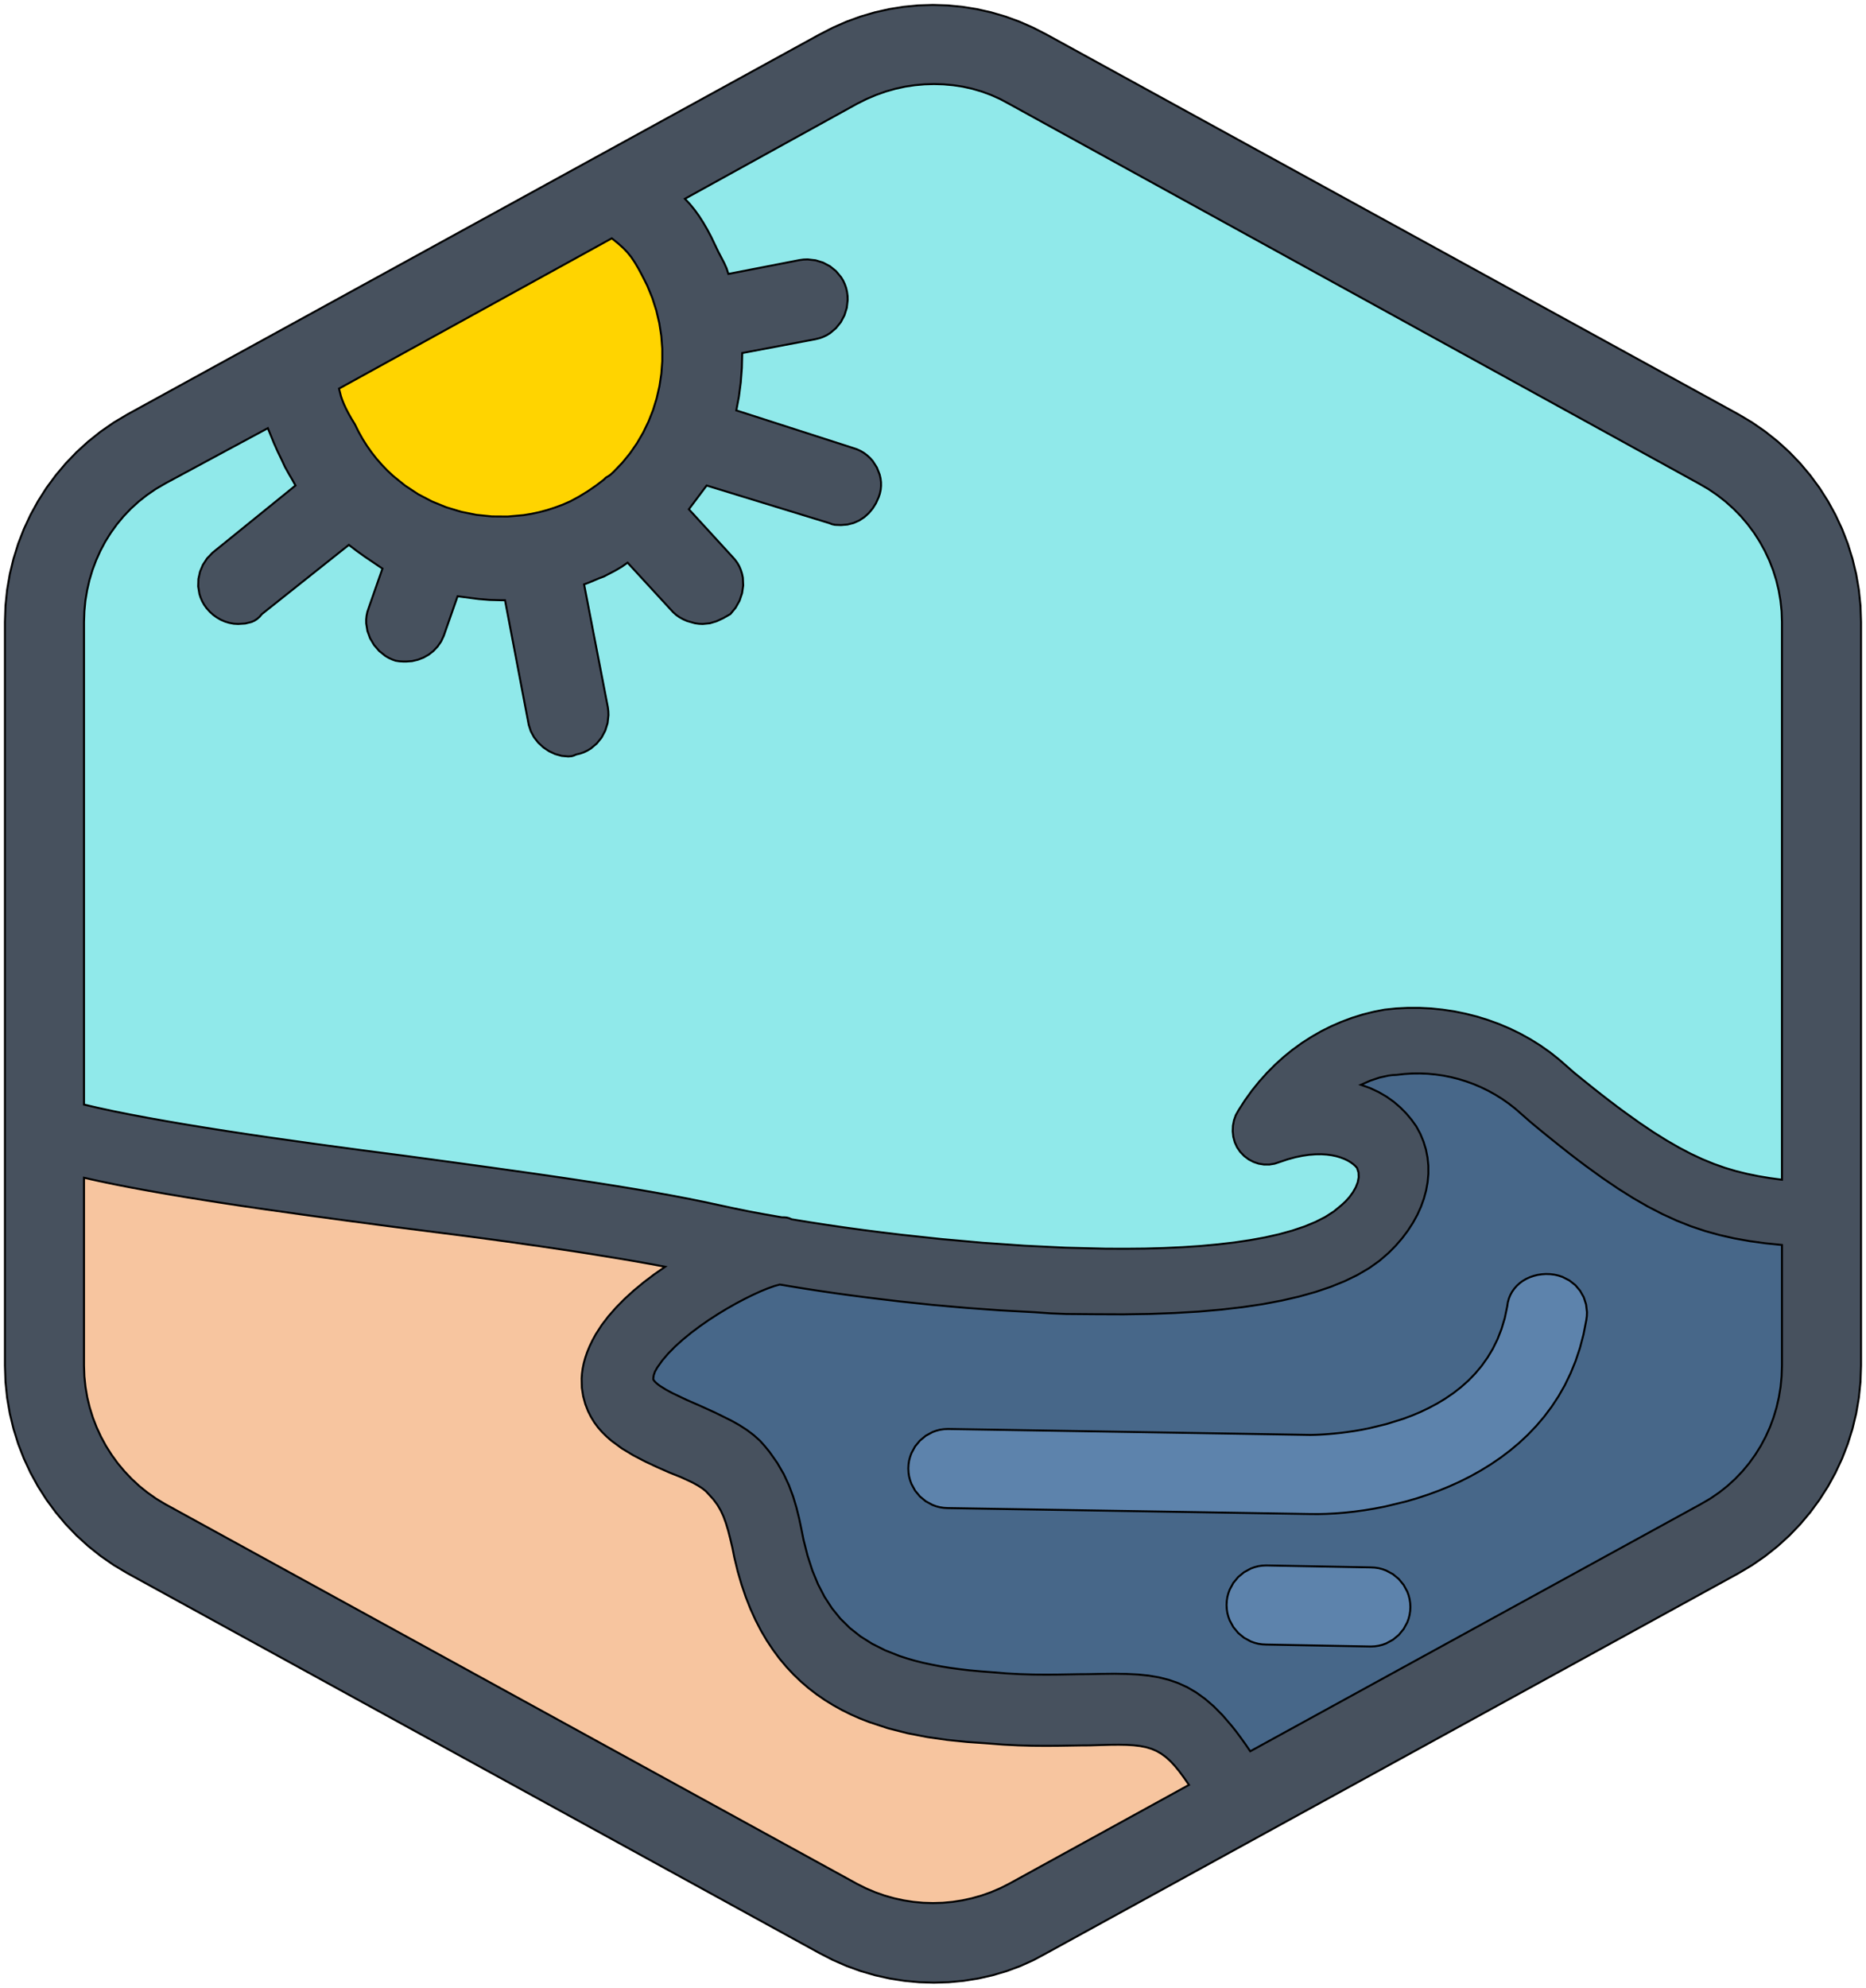 <svg xmlns="http://www.w3.org/2000/svg" viewBox="27.5 -2.5 943.98 1004.98">
<path stroke="black" fill="#47515E" stroke-width="1" d="M906.964, 207L913.927, 211.145L920.545, 215.727L926.8, 220.709L932.691, 226.073L938.182, 231.782L943.273, 237.836L947.964, 244.2L952.218, 250.873L956.018, 257.8L959.364, 264.964L962.236, 272.364L964.618, 279.982L966.491, 287.764L967.855, 295.709L968.691, 303.782L968.964, 311.982L968.964, 687.964L968.691, 696.164L967.855, 704.255L966.491, 712.2L964.618, 719.982L962.236, 727.6L959.364, 735L956.018, 742.164L952.218, 749.091L947.964, 755.745L943.273, 762.127L938.182, 768.182L932.691, 773.891L926.8, 779.255L920.545, 784.236L913.927, 788.818L906.964, 792.964L556.982, 984.964L550.473, 988.473L543.709, 991.527L536.745, 994.109L529.6, 996.218L522.327, 997.855L514.927, 999.018L507.473, 999.727L499.982, 999.964L492.491, 999.727L485.018, 999.018L477.582, 997.855L470.236, 996.218L462.964, 994.109L455.818, 991.527L448.818, 988.473L441.982, 984.964L92, 792.964L85.036, 788.818L78.418, 784.236L72.164, 779.255L66.273, 773.891L60.782, 768.182L55.691, 762.127L51, 755.745L46.745, 749.091L42.945, 742.164L39.6, 735L36.727, 727.6L34.345, 719.982L32.473, 712.2L31.109, 704.255L30.273, 696.164L30, 687.964L30, 311.982L30.273, 303.782L31.109, 295.709L32.473, 287.764L34.345, 279.982L36.727, 272.364L39.6, 264.964L42.945, 257.8L46.745, 250.873L51, 244.2L55.691, 237.836L60.782, 231.782L66.273, 226.073L72.164, 220.709L78.418, 215.727L85.036, 211.145L92, 207L441.982, 15L448.818, 11.491L455.782, 8.436L462.873, 5.855L470.073, 3.745L477.345, 2.109L484.691, 0.945L492.073, 0.236L499.473, 0L506.891, 0.236L514.273, 0.945L521.6, 2.109L528.891, 3.745L536.091, 5.855L543.182, 8.436L550.145, 11.491L556.982, 15L906.964, 207"/>
<path stroke="black" fill="#FFD400" stroke-width="1" d="M354.982, 142L357.527, 148.236L359.545, 154.564L361.036, 160.945L362.036, 167.364L362.527, 173.782L362.527, 180.182L362.055, 186.509L361.109, 192.745L359.709, 198.873L357.873, 204.836L355.582, 210.636L352.873, 216.236L349.745, 221.6L346.218, 226.709L342.291, 231.509L337.982, 236L336.364, 237.491L335.309, 238.236L333.982, 239L332.982, 240L329.073, 242.982L324.873, 245.873L320.473, 248.564L316, 250.982L312.127, 252.673L308.218, 254.127L304.273, 255.4L300.309, 256.455L296.327, 257.309L292.345, 257.964L284.345, 258.673L276.364, 258.618L268.491, 257.818L260.764, 256.255L253.236, 253.982L245.982, 251.018L239.018, 247.364L232.436, 243.036L226.273, 238.055L223.382, 235.327L220.6, 232.436L217.945, 229.4L215.455, 226.218L213.091, 222.873L210.909, 219.4L208.873, 215.764L207, 211.982L205.255, 209.127L203.782, 206.509L202.527, 204.091L201.491, 201.873L200.655, 199.782L199.964, 197.782L199, 193.982L336.982, 118L340.055, 120.455L342.618, 122.727L344.8, 124.982L346.745, 127.364L348.582, 130.091L350.491, 133.327L351.491, 135.182L352.582, 137.236L353.727, 139.491L354.982, 142"/>
<path stroke="black" fill="#90e9ea" stroke-width="1" d="M111, 241.982L163, 213.982L166.109, 221.618L167.909, 225.655L170, 229.982L171.655, 233.564L173.491, 236.855L175.327, 239.982L176.982, 242.982L135, 276.982L132.273, 279.836L130.164, 283.055L128.691, 286.545L127.873, 290.236L127.764, 294.018L128.382, 297.8L128.982, 299.655L129.782, 301.491L130.782, 303.273L132, 304.982L133.582, 306.764L135.327, 308.345L137.236, 309.709L139.236, 310.873L141.345, 311.782L143.527, 312.436L145.745, 312.855L147.982, 312.982L151.545, 312.764L154.745, 311.982L156.2, 311.327L157.545, 310.455L158.818, 309.345L159.982, 307.982L203.982, 273L207.909, 276L212.109, 279L220.982, 284.982L213.982, 304.982L213.345, 306.891L212.945, 308.818L212.745, 310.764L212.764, 312.709L213.382, 316.564L214.727, 320.236L216.745, 323.636L219.327, 326.636L222.436, 329.127L224.164, 330.145L225.982, 330.982L227.636, 331.564L229.491, 331.855L231.327, 331.964L232.982, 331.982L235.982, 331.764L238.909, 331.073L241.727, 329.982L244.364, 328.491L246.764, 326.618L248.873, 324.4L250.636, 321.836L251.982, 318.982L258.982, 298.982L269.6, 300.364L275.145, 300.818L280.982, 300.982L282.982, 300.982L294.982, 363.982L296.036, 367.255L297.673, 370.273L299.8, 373L302.345, 375.364L305.218, 377.291L308.327, 378.745L311.618, 379.673L314.982, 379.982L316.6, 379.855L317.655, 379.564L318.982, 378.982L320.982, 378.509L322.909, 377.836L324.709, 376.964L326.4, 375.945L329.4, 373.418L331.855, 370.364L333.691, 366.891L334.873, 363.091L335.309, 359.091L335.236, 357.036L334.982, 354.982L322.982, 292.982L325.382, 292.073L327.982, 290.982L330.564, 289.891L332.982, 288.982L338.982, 285.855L341.982, 284.073L344.982, 281.982L367.982, 306.982L369.564, 308.4L371.309, 309.618L373.164, 310.636L375.091, 311.491L379.091, 312.618L381.055, 312.891L382.982, 312.982L386.564, 312.636L389.982, 311.618L393.382, 310.036L396.982, 307.982L399.636, 304.764L401.636, 301.2L402.909, 297.4L403.473, 293.491L403.291, 289.564L402.891, 287.655L402.309, 285.764L401.545, 283.945L400.564, 282.2L399.364, 280.545L397.982, 278.982L375.982, 254.982L384.982, 242.982L446.964, 261.982L448.473, 262.564L449.964, 262.873L452.964, 262.982L456.255, 262.709L459.309, 261.927L462.145, 260.673L464.727, 258.982L467.018, 256.927L469, 254.545L470.655, 251.891L471.964, 248.982L472.6, 247.091L473.018, 245.164L473.2, 243.218L473.182, 241.291L472.945, 239.364L472.509, 237.473L471.091, 233.873L468.982, 230.582L467.673, 229.109L466.2, 227.764L464.6, 226.545L462.855, 225.509L460.982, 224.655L458.964, 223.982L399.982, 205L401.291, 198.073L402.236, 190.873L402.8, 183.473L402.982, 176L439.982, 169L442, 168.509L443.909, 167.836L445.709, 166.982L447.4, 165.945L450.4, 163.418L452.855, 160.364L454.691, 156.891L455.873, 153.109L456.327, 149.109L456.255, 147.055L455.982, 145L455.509, 142.982L454.818, 141.073L453.964, 139.255L452.927, 137.582L450.4, 134.564L447.364, 132.127L443.873, 130.273L440.091, 129.109L436.091, 128.655L434.036, 128.727L431.982, 129L395.982, 136L395.055, 133.145L393.855, 130.491L392.473, 127.836L390.982, 125L387.2, 117.127L385.255, 113.473L383.236, 110L381.127, 106.709L378.891, 103.618L376.527, 100.709L373.982, 98L460.982, 50L465.855, 47.564L470.727, 45.491L475.6, 43.764L480.491, 42.382L485.364, 41.309L490.236, 40.582L495.109, 40.145L499.982, 40L504.855, 40.145L509.709, 40.582L514.545, 41.309L519.364, 42.382L524.109, 43.764L528.818, 45.491L533.436, 47.564L537.982, 50L886.964, 242L891.727, 244.764L896.236, 247.836L900.491, 251.164L904.491, 254.764L908.236, 258.582L911.673, 262.636L914.855, 266.909L917.709, 271.364L920.273, 276L922.527, 280.782L924.455, 285.727L926.055, 290.782L927.309, 295.964L928.218, 301.236L928.782, 306.582L928.964, 311.982L928.964, 593.982L922.891, 593.164L917.036, 592.182L911.309, 591.018L905.673, 589.618L900.055, 587.945L894.418, 585.945L888.709, 583.6L882.836, 580.855L876.782, 577.673L870.455, 574.018L863.836, 569.873L856.818, 565.145L849.4, 559.836L845.509, 556.964L841.491, 553.909L837.327, 550.691L833.018, 547.291L828.582, 543.727L823.964, 539.982L815.964, 532.982L811.364, 529.364L806.564, 526L801.6, 522.909L796.455, 520.073L791.164, 517.509L785.745, 515.218L780.218, 513.218L774.6, 511.473L768.891, 510.036L763.109, 508.855L757.291, 507.982L751.418, 507.382L745.545, 507.091L739.673, 507.091L733.8, 507.382L727.964, 507.982L722.382, 509.073L716.873, 510.455L711.455, 512.145L706.145, 514.127L700.945, 516.382L695.855, 518.927L690.909, 521.764L686.091, 524.855L681.436, 528.218L676.945, 531.855L672.636, 535.745L668.491, 539.909L664.545, 544.309L660.8, 548.945L657.273, 553.855L653.982, 558.982L652.655, 561.364L651.745, 563.945L651.218, 566.673L651.109, 569.473L651.4, 572.273L652.145, 575.018L653.327, 577.6L654.982, 579.982L656.982, 582.036L659.218, 583.709L661.655, 584.982L664.218, 585.855L666.891, 586.291L669.6, 586.309L672.309, 585.873L674.982, 584.982L679, 583.636L682.8, 582.6L686.4, 581.855L689.782, 581.364L692.964, 581.127L695.927, 581.091L698.673, 581.255L701.218, 581.6L703.564, 582.091L705.673, 582.727L707.582, 583.455L709.291, 584.273L710.782, 585.164L712.055, 586.091L713.127, 587.036L713.982, 587.982L714.745, 590.309L714.836, 592.782L714.345, 595.309L713.345, 597.855L711.927, 600.345L710.182, 602.745L708.164, 604.982L705.982, 606.982L702.255, 610.036L697.891, 612.836L692.909, 615.364L687.345, 617.655L681.218, 619.709L674.582, 621.545L667.455, 623.145L659.873, 624.527L651.855, 625.709L643.473, 626.691L634.727, 627.491L625.655, 628.091L616.309, 628.527L606.709, 628.8L596.873, 628.891L586.855, 628.855L566.382, 628.345L545.564, 627.327L524.636, 625.855L503.909, 624L483.6, 621.818L473.691, 620.618L464, 619.382L454.545, 618.091L445.382, 616.745L436.509, 615.382L427.982, 613.982L426.636, 613.4L425.491, 613.109L424.327, 613L422.982, 612.982L414.345, 611.473L406.364, 609.982L398.945, 608.473L391.982, 606.982L384.255, 605.309L376.091, 603.655L367.509, 602.018L358.564, 600.4L349.273, 598.8L339.655, 597.218L329.764, 595.655L319.618, 594.109L309.236, 592.564L298.673, 591.036L277.109, 588L255.127, 584.982L233, 581.982L209.709, 578.945L186.582, 575.818L163.927, 572.618L152.909, 571L142.127, 569.364L131.636, 567.709L121.491, 566.055L111.709, 564.382L102.364, 562.709L93.473, 561.036L85.091, 559.364L77.255, 557.673L70, 555.982L70, 312L70.182, 306.582L70.691, 301.236L71.564, 295.964L72.745, 290.8L74.273, 285.727L76.127, 280.8L78.273, 276L80.745, 271.364L83.527, 266.909L86.6, 262.655L89.964, 258.6L93.618, 254.764L97.564, 251.164L101.782, 247.836L106.255, 244.764L111, 242L111, 241.982"/>
<path stroke="black" fill="#F7C59F" stroke-width="1" d="M537.982, 949.964L533.418, 952.255L528.764, 954.236L524.018, 955.909L519.2, 957.273L514.327, 958.345L509.4, 959.109L504.455, 959.564L499.473, 959.709L494.509, 959.564L489.564, 959.109L484.636, 958.345L479.764, 957.273L474.945, 955.909L470.2, 954.236L465.545, 952.255L460.982, 949.964L111, 757.964L106.418, 755.2L102.055, 752.127L97.927, 748.8L94.055, 745.2L90.418, 741.364L87.036, 737.309L83.945, 733.055L81.127, 728.6L78.6, 723.964L76.382, 719.164L74.473, 714.236L72.891, 709.182L71.636, 704L70.745, 698.727L70.182, 693.382L70, 687.964L70, 592.982L77.527, 594.655L85.491, 596.309L93.836, 597.945L102.564, 599.545L111.636, 601.145L121.055, 602.727L130.764, 604.291L140.745, 605.855L151, 607.4L161.491, 608.927L183.055, 611.964L205.291, 614.982L228, 617.982L264.709, 622.655L282.8, 625.091L300.491, 627.6L317.618, 630.145L325.927, 631.436L334.018, 632.745L341.891, 634.036L349.527, 635.345L356.909, 636.655L363.982, 637.982L358.473, 641.818L353.182, 645.818L348.164, 649.964L343.491, 654.218L339.182, 658.582L335.309, 663L331.891, 667.473L328.982, 671.982L327.255, 675.109L325.782, 678.164L324.564, 681.109L323.582, 683.982L322.818, 686.745L322.273, 689.418L321.927, 691.982L321.745, 694.473L321.855, 699.164L322.527, 703.473L323.6, 707.418L324.982, 710.982L326.436, 713.873L328.109, 716.618L330, 719.182L332.091, 721.582L334.382, 723.836L336.818, 725.964L342.109, 729.855L347.836, 733.309L353.818, 736.418L359.927, 739.291L365.982, 741.964L372.073, 744.4L377.855, 747.091L380.455, 748.527L382.727, 749.982L384.6, 751.473L385.982, 752.964L388.382, 755.6L390.4, 758.309L392.073, 761.164L393.491, 764.218L394.709, 767.564L395.836, 771.255L396.891, 775.364L397.982, 779.964L398.982, 784.964L400.691, 792L402.636, 798.673L404.782, 805L407.145, 810.982L409.709, 816.636L412.473, 821.982L415.436, 827L418.564, 831.709L421.855, 836.145L425.327, 840.273L428.945, 844.145L432.709, 847.745L436.618, 851.109L440.655, 854.2L444.818, 857.073L449.109, 859.709L453.491, 862.145L457.982, 864.364L462.564, 866.382L467.236, 868.2L476.782, 871.345L486.582, 873.836L496.564, 875.764L506.673, 877.218L516.836, 878.255L526.982, 878.964L535, 879.582L542.564, 879.964L549.673, 880.164L556.345, 880.218L562.618, 880.182L568.455, 880.091L573.909, 880L578.982, 879.964L584.327, 879.8L589.164, 879.673L593.527, 879.636L597.473, 879.709L601.036, 879.927L604.291, 880.309L607.255, 880.891L609.982, 881.709L612.509, 882.782L614.909, 884.145L617.218, 885.818L619.473, 887.836L621.727, 890.236L624.036, 893.036L626.436, 896.273L628.982, 899.964L537.982, 949.964"/>
<path stroke="black" fill="#476789" stroke-width="1" d="M887.964, 757.964L659.982, 882.964L657.564, 879.418L655.182, 876.091L652.855, 872.964L650.545, 870.055L646.018, 864.8L641.545, 860.273L637.091, 856.436L632.618, 853.218L628.109, 850.582L623.473, 848.473L618.709, 846.818L613.764, 845.582L608.6, 844.709L603.164, 844.145L597.436, 843.855L591.345, 843.745L584.873, 843.818L577.982, 843.964L573, 844L567.8, 844.091L562.291, 844.182L556.473, 844.218L550.291, 844.164L543.673, 843.964L536.582, 843.582L528.982, 842.964L523.455, 842.545L518.127, 842.055L513.018, 841.455L508.091, 840.782L503.345, 840.018L498.8, 839.145L494.418, 838.2L490.236, 837.145L486.218, 835.982L482.382, 834.727L475.2, 831.873L468.655, 828.582L462.727, 824.836L457.4, 820.618L452.618, 815.891L448.364, 810.636L444.618, 804.855L441.327, 798.527L438.473, 791.6L436.036, 784.091L433.982, 775.964L432.982, 770.964L431.8, 765.345L430.4, 759.727L428.709, 754.091L426.618, 748.473L424, 742.855L420.745, 737.218L416.782, 731.6L414.491, 728.782L411.982, 725.964L408.8, 723.109L405.309, 720.491L401.564, 718.073L397.618, 715.855L389.345, 711.764L380.982, 707.964L378.073, 706.709L374.727, 705.236L367.618, 701.855L364.309, 700.055L361.436, 698.273L360.255, 697.4L359.273, 696.545L358.509, 695.745L357.982, 694.964L358.018, 694.036L358.236, 692.727L358.836, 691.036L359.982, 688.964L362.509, 685.4L365.564, 681.836L369.055, 678.291L372.909, 674.818L377.073, 671.418L381.455, 668.127L385.982, 664.964L390.618, 661.964L395.236, 659.164L399.818, 656.564L404.255, 654.218L408.509, 652.127L412.455, 650.327L416.073, 648.855L419.273, 647.727L421.982, 646.982L428.691, 648.091L435.691, 649.218L442.945, 650.327L450.436, 651.418L458.145, 652.473L466.055, 653.509L482.364, 655.473L499.182, 657.255L516.345, 658.782L533.673, 660.036L550.982, 660.982L559.055, 661.545L566.855, 661.855L581.982, 661.982L595.909, 662.036L609.218, 661.836L621.891, 661.364L633.927, 660.655L645.345, 659.655L656.127, 658.4L666.309, 656.891L675.855, 655.091L684.764, 653.036L693.073, 650.709L700.764, 648.109L707.836, 645.236L714.291, 642.091L720.127, 638.673L725.345, 634.964L729.964, 630.982L733.564, 627.345L736.8, 623.6L739.709, 619.727L742.273, 615.782L744.491, 611.745L746.345, 607.655L747.836, 603.509L748.964, 599.345L749.709, 595.182L750.091, 591L750.073, 586.855L749.655, 582.745L748.855, 578.691L747.636, 574.691L746.018, 570.782L743.964, 566.982L741.582, 563.655L738.891, 560.455L735.909, 557.436L732.6, 554.6L728.964, 552L724.982, 549.691L720.655, 547.655L715.964, 545.982L720.618, 543.927L725.345, 542.345L729.891, 541.345L732, 541.073L733.964, 540.982L737.909, 540.527L741.873, 540.273L745.855, 540.236L749.818, 540.4L753.764, 540.782L757.691, 541.345L761.6, 542.127L765.473, 543.109L769.291, 544.291L773.055, 545.655L776.745, 547.236L780.382, 549L783.927, 550.964L787.364, 553.109L790.727, 555.455L793.964, 557.982L801.964, 564.982L806.945, 569.109L811.782, 573.036L816.473, 576.8L821.036, 580.4L825.473, 583.818L829.8, 587.073L838.127, 593.091L846.091, 598.491L853.745, 603.309L861.182, 607.582L868.473, 611.345L875.655, 614.636L882.8, 617.473L890, 619.891L897.309, 621.927L904.782, 623.618L912.509, 625L920.545, 626.109L928.964, 626.964L928.964, 687.964L928.782, 693.382L928.273, 698.727L927.4, 704L926.218, 709.164L924.691, 714.236L922.855, 719.164L920.691, 723.964L918.218, 728.6L915.436, 733.055L912.364, 737.309L909, 741.364L905.345, 745.2L901.4, 748.8L897.2, 752.127L892.709, 755.2L887.964, 757.964"/>
<path stroke="black" fill="#5D83AC" stroke-width="1" d="M813.982, 642L816, 642.473L817.909, 643.109L821.4, 644.891L824.418, 647.255L826.855, 650.127L828.709, 653.418L829.873, 657.055L830.327, 660.945L830.255, 662.945L829.982, 665L828.564, 672.236L826.745, 679.127L824.545, 685.691L822, 691.927L819.127, 697.855L815.927, 703.473L812.436, 708.764L808.673, 713.782L804.655, 718.491L800.418, 722.927L795.964, 727.091L791.309, 730.982L786.491, 734.618L781.527, 737.982L776.436, 741.109L771.236, 744L765.945, 746.655L760.582, 749.073L755.182, 751.273L749.764, 753.255L744.327, 755.036L738.891, 756.618L728.182, 759.218L722.927, 760.236L717.764, 761.091L712.727, 761.782L707.818, 762.309L703.073, 762.691L698.509, 762.927L694.145, 763.036L690, 763L507, 760L504.964, 759.891L502.982, 759.582L501.073, 759.091L499.236, 758.418L495.836, 756.564L492.873, 754.127L490.418, 751.164L488.582, 747.764L487.909, 745.927L487.4, 744.018L487.109, 742.036L487, 740L487.109, 737.964L487.4, 735.982L487.909, 734.073L488.582, 732.236L490.418, 728.836L492.873, 725.873L495.836, 723.418L499.236, 721.582L501.073, 720.909L502.982, 720.4L504.964, 720.109L507, 720L690, 723L690.6, 723L691.655, 722.982L693.127, 722.945L694.982, 722.873L697.2, 722.745L699.764, 722.564L702.618, 722.309L705.764, 721.982L709.145, 721.545L712.745, 721.018L716.527, 720.364L720.491, 719.564L728.764, 717.545L737.364, 714.873L741.709, 713.255L746.036, 711.436L750.327, 709.382L754.564, 707.127L758.709, 704.618L762.727, 701.873L766.6, 698.855L770.291, 695.582L773.764, 692L777.018, 688.127L780, 683.945L782.691, 679.455L785.073, 674.618L787.091, 669.436L788.745, 663.909L789.982, 658L790.291, 655.982L790.818, 654.073L791.545, 652.273L792.473, 650.582L793.582, 649.018L794.855, 647.582L796.291, 646.273L797.855, 645.127L799.564, 644.127L801.382, 643.291L803.309, 642.618L805.309, 642.109L807.4, 641.8L809.545, 641.655L811.745, 641.727L813.982, 642"/>
<path stroke="black" fill="#5D83AC" stroke-width="1" d="M721, 790L723.036, 790.109L725.018, 790.4L726.927, 790.909L728.764, 791.582L732.164, 793.418L735.127, 795.873L737.564, 798.836L739.418, 802.236L740.091, 804.073L740.582, 805.982L740.891, 807.964L741, 810L740.891, 812.036L740.582, 814.018L740.091, 815.927L739.418, 817.764L737.564, 821.164L735.127, 824.127L732.164, 826.564L728.764, 828.418L726.927, 829.091L725.018, 829.582L723.036, 829.891L721, 830L668, 829L665.964, 828.891L663.982, 828.6L662.073, 828.091L660.236, 827.418L656.836, 825.564L653.873, 823.127L651.418, 820.164L649.582, 816.764L648.909, 814.927L648.4, 813.018L648.109, 811.036L648, 809L648.109, 806.964L648.4, 804.982L648.909, 803.073L649.582, 801.236L651.418, 797.836L653.873, 794.873L656.836, 792.436L660.236, 790.582L662.073, 789.909L663.982, 789.4L665.964, 789.109L668, 789L721, 790"/>
</svg>
